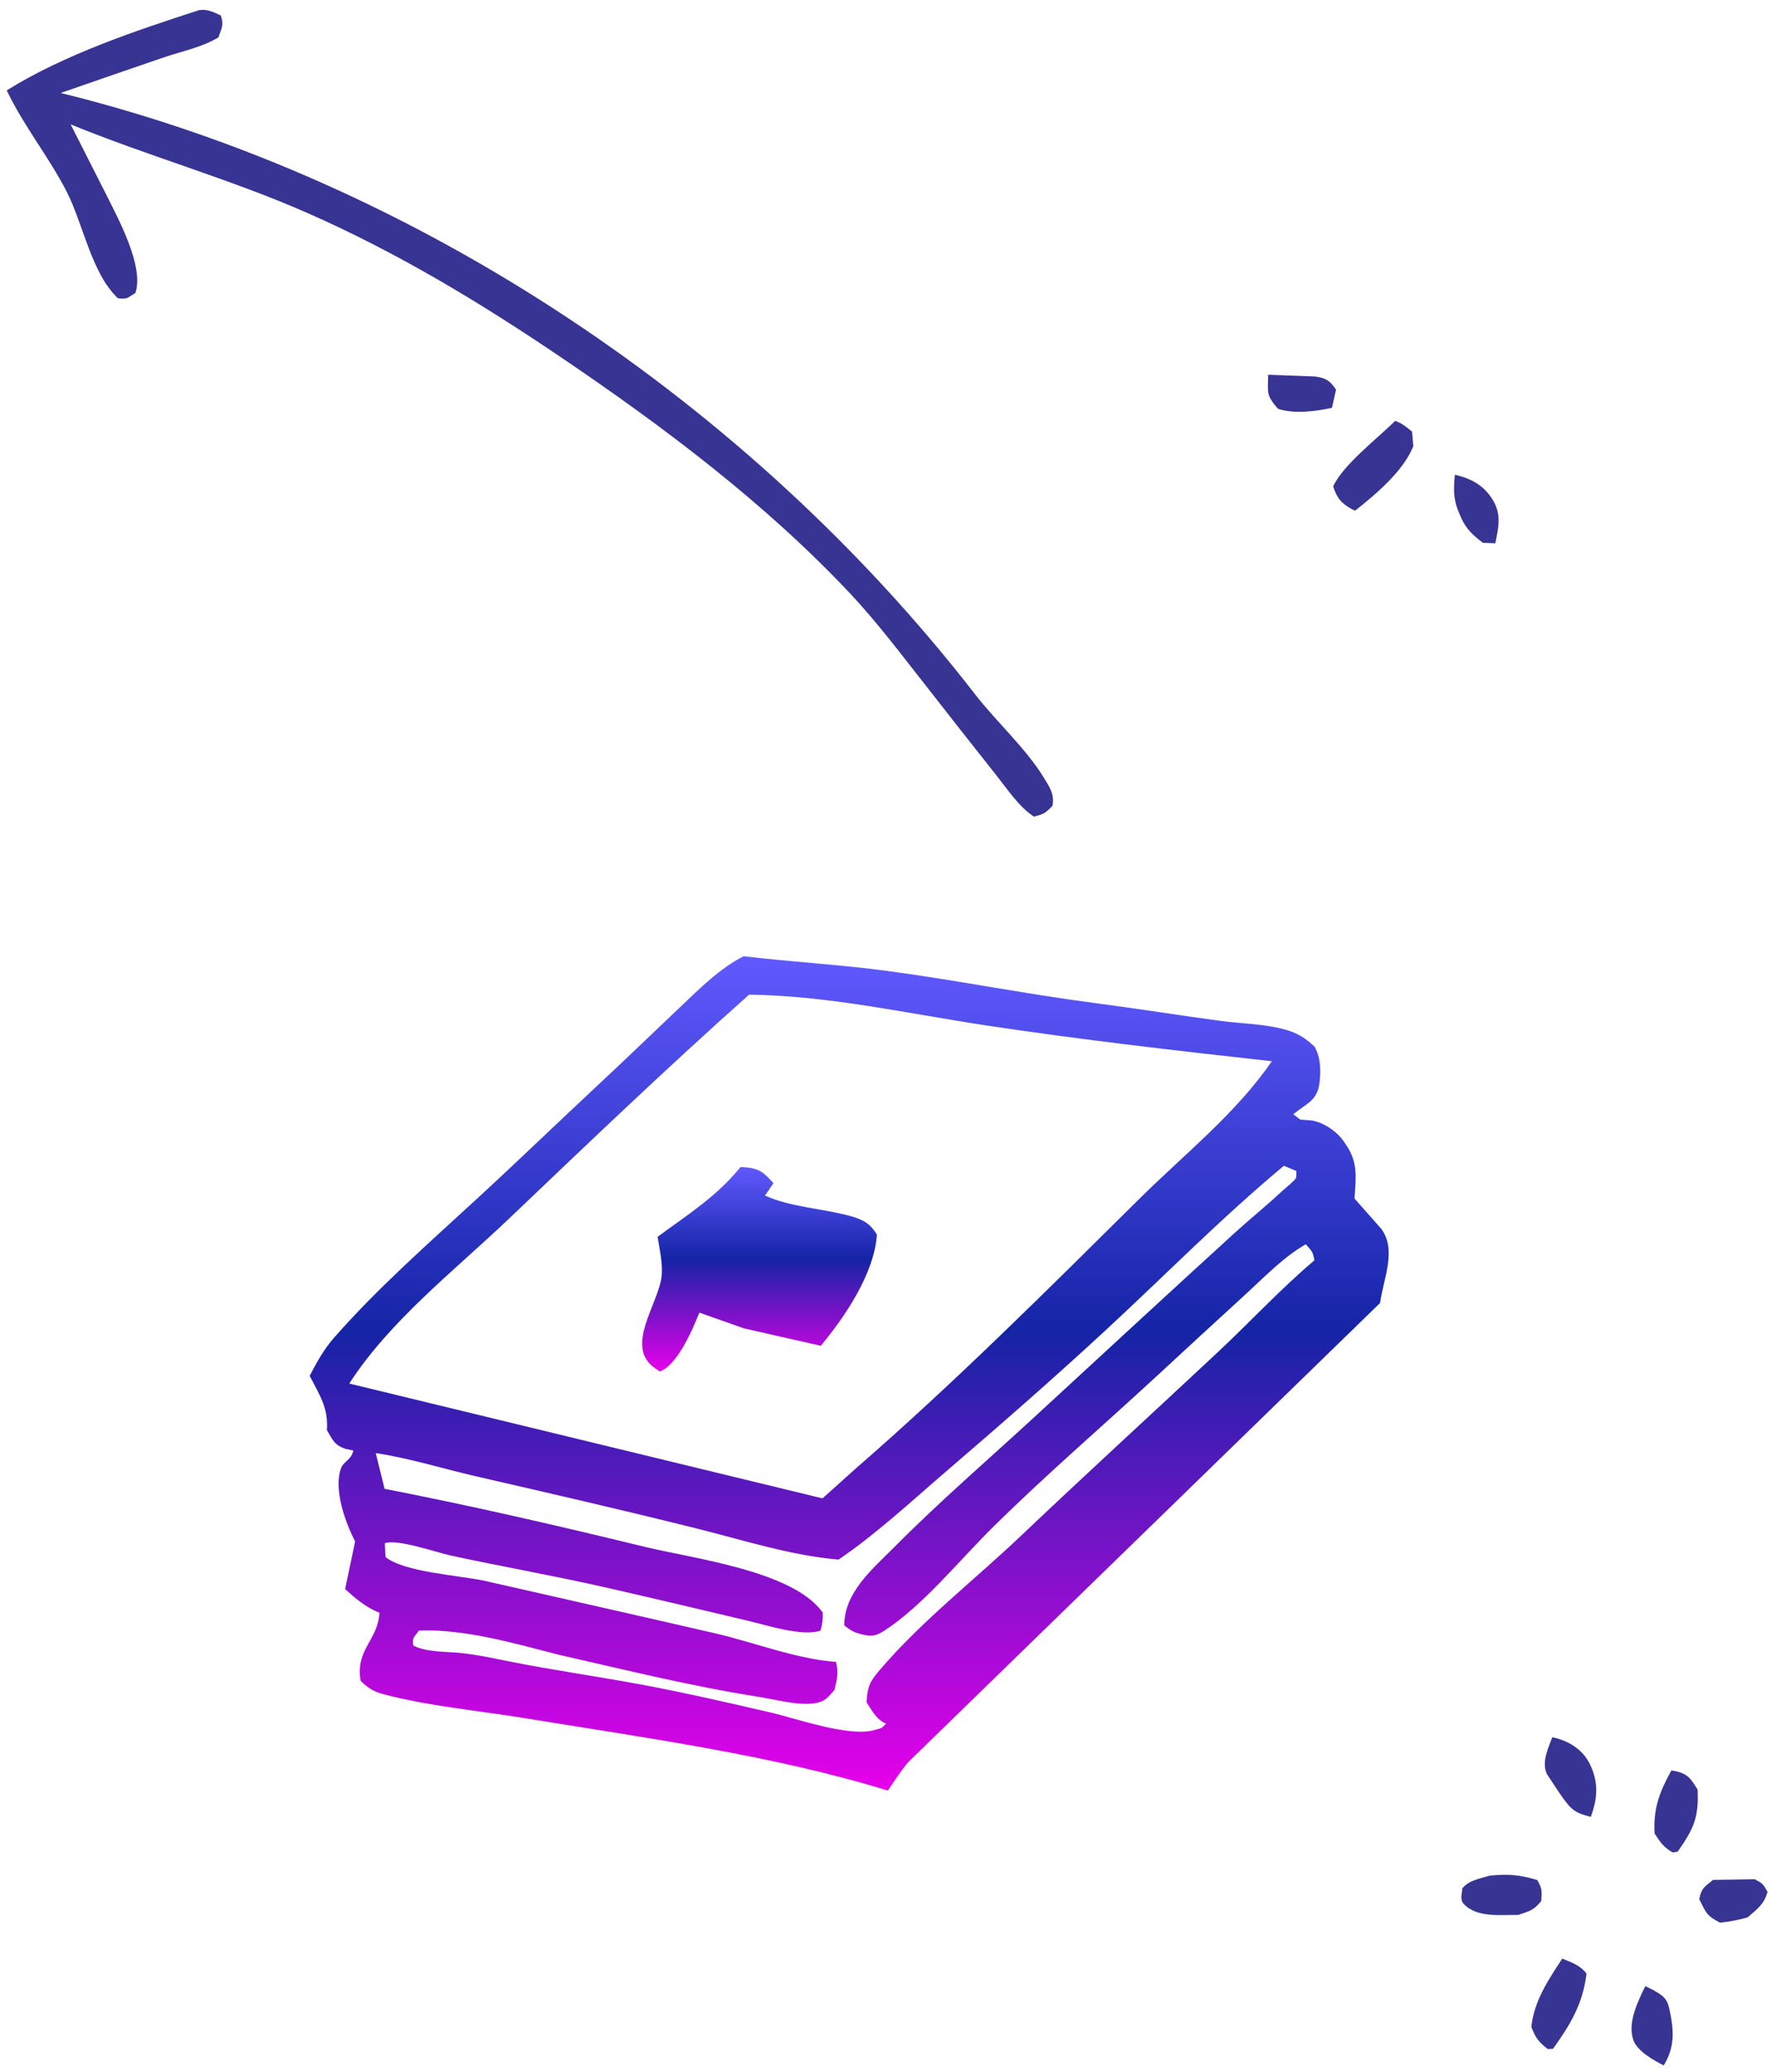 <?xml version="1.0" encoding="UTF-8"?> <svg xmlns="http://www.w3.org/2000/svg" width="118" height="138" viewBox="0 0 118 138" fill="none"><path d="M96.936 31.621C97.868 31.832 98.676 32.216 99.261 33C100.083 34.099 99.879 34.965 99.631 36.187L98.801 36.155C98.178 35.675 97.721 35.276 97.384 34.552L97.264 34.28C96.832 33.319 96.836 32.666 96.936 31.621Z" fill="#383494"></path><path d="M84.498 24.965L87.615 25.077C88.36 25.181 88.604 25.352 89.02 25.954L88.746 27.168C87.627 27.402 86.245 27.587 85.148 27.229C84.36 26.314 84.474 26.193 84.498 24.965Z" fill="#383494"></path><path d="M109.622 132.298L110.149 132.548C110.747 132.9 111.066 133.079 111.215 133.756C111.526 135.164 111.632 136.313 110.851 137.574C110.196 137.245 109.098 136.631 108.835 135.902C108.415 134.741 109.129 133.316 109.622 132.298Z" fill="#383494"></path><path d="M114.139 125.217L116.917 125.173C117.443 125.453 117.484 125.492 117.767 126.016C117.552 126.837 117.056 127.185 116.441 127.712C115.815 127.898 115.251 127.992 114.607 128.067C113.683 127.594 113.676 127.395 113.219 126.502C113.368 125.738 113.559 125.703 114.139 125.217Z" fill="#383494"></path><path d="M103.426 115.714L103.736 115.789C104.688 116.058 105.512 116.619 105.95 117.539C106.52 118.735 106.446 119.813 105.992 121.018C104.97 120.766 104.697 120.554 104.089 119.696L103.857 119.364L103.056 118.147C102.714 117.34 103.146 116.484 103.426 115.714Z" fill="#383494"></path><path d="M111.36 117.931L111.557 117.957C112.455 118.137 112.665 118.473 113.11 119.208C113.195 121.093 112.842 121.818 111.781 123.34L111.445 123.388C110.829 123.031 110.622 122.707 110.244 122.126C110.147 120.471 110.567 119.365 111.36 117.931Z" fill="#383494"></path><path d="M99.252 124.935C100.417 124.809 101.312 124.876 102.429 125.229C102.765 125.818 102.731 125.937 102.693 126.624C102.168 127.265 101.925 127.286 101.161 127.55C100.008 127.538 98.409 127.748 97.546 126.838C97.253 126.529 97.41 126.17 97.438 125.773C97.874 125.241 98.618 125.129 99.252 124.935Z" fill="#383494"></path><path d="M104.093 130.46C104.729 130.722 105.271 130.893 105.707 131.457C105.468 133.482 104.626 134.856 103.477 136.468L103.126 136.485C102.504 135.999 102.32 135.748 102.031 135.013C102.211 133.287 103.161 131.874 104.093 130.46Z" fill="#383494"></path><path d="M92.962 28.03C93.442 28.214 93.692 28.43 94.085 28.75L94.168 29.723C93.49 31.394 91.687 32.913 90.288 34.015L90.092 33.924C89.369 33.535 89.076 33.174 88.827 32.398C89.495 30.944 91.79 29.199 92.962 28.03Z" fill="#383494"></path><path d="M13.266 0.674C13.854 0.598 14.186 0.796 14.71 1.03C14.935 1.668 14.766 1.861 14.555 2.489C13.459 3.154 12.123 3.411 10.914 3.823C8.621 4.603 6.333 5.399 4.045 6.193C27.874 12.058 49.987 26.916 64.971 46.248C66.372 48.056 68.321 49.82 69.499 51.719C69.92 52.398 70.274 52.889 70.127 53.675C69.649 54.172 69.559 54.218 68.891 54.395C67.896 53.751 67.118 52.563 66.383 51.639C64.833 49.691 63.299 47.73 61.766 45.77C60.128 43.699 58.502 41.513 56.696 39.588C51.068 33.587 44.295 28.485 37.494 23.878C32.036 20.181 26.535 16.852 20.485 14.188C15.332 11.921 9.903 10.412 4.707 8.284L7.108 13.022C7.923 14.652 9.605 17.763 9.024 19.51C8.488 19.837 8.513 19.945 7.857 19.868C6.089 18.201 5.546 14.922 4.446 12.774C3.252 10.442 1.582 8.4 0.447 6.019C4.306 3.625 8.963 2.07 13.266 0.674Z" fill="#383494"></path><path d="M49.548 63.693C52.747 64.075 55.956 64.246 59.172 64.679C63.814 65.304 68.41 66.221 73.059 66.827C75.823 67.187 78.574 67.632 81.337 68.002C82.755 68.192 84.234 68.191 85.618 68.577C86.449 68.81 86.973 69.134 87.592 69.724C87.987 70.427 88.011 71.242 87.928 72.034C87.791 73.352 87.081 73.457 86.171 74.222L86.642 74.576L87.415 74.635C88.211 74.773 89.056 75.352 89.521 76.008L89.682 76.248C90.505 77.432 90.339 78.464 90.249 79.832L92.029 81.845C93.085 83.264 92.171 85.184 91.952 86.791L60.524 117.365C60.017 117.958 59.597 118.623 59.158 119.268C51.437 116.896 42.945 115.751 34.97 114.447C31.904 113.946 28.57 113.646 25.573 112.857C24.915 112.684 24.51 112.44 24.027 111.954C23.674 109.846 25.183 109.272 25.283 107.422C24.399 107.084 23.688 106.473 22.994 105.848L23.662 102.672C23.025 101.451 22.212 99.229 22.718 97.809C22.89 97.328 23.405 97.265 23.541 96.619L23.055 96.516C22.271 96.266 22.167 95.905 21.78 95.256C21.887 93.761 21.293 92.935 20.634 91.644C21.087 90.773 21.561 89.903 22.209 89.16C25.11 85.838 28.52 82.848 31.763 79.862C34.556 77.291 37.297 74.644 40.076 72.054C41.84 70.41 43.573 68.733 45.324 67.075C46.635 65.833 47.925 64.523 49.548 63.693ZM49.911 66.252C44.463 71.099 39.183 76.154 33.903 81.184C30.308 84.608 25.985 87.957 23.272 92.156L54.804 99.804L56.968 97.859C63.578 92.123 69.735 85.968 75.952 79.815C78.917 76.88 82.369 74.151 84.74 70.687C78.406 69.984 72.102 69.264 65.799 68.316C60.519 67.521 55.265 66.323 49.911 66.252ZM85.543 77.652C81.38 81.12 77.604 84.967 73.633 88.638C70.178 91.833 66.579 94.972 63.006 98.039C60.72 100.001 58.444 102.122 55.958 103.823L55.875 103.882C52.785 103.628 49.585 102.607 46.579 101.852C41.642 100.614 36.655 99.472 31.693 98.33C29.503 97.826 27.253 97.118 25.036 96.789L25.623 99.167C31.458 100.303 37.22 101.635 42.994 103.04C46.181 103.815 52.864 104.633 54.82 107.414C54.837 107.866 54.796 108.182 54.666 108.616C53.462 109.026 51.1 108.257 49.886 107.969C46.66 107.205 43.43 106.436 40.198 105.704C36.836 104.943 33.424 104.344 30.052 103.616C29.024 103.394 26.457 102.485 25.643 102.794L25.682 103.706C26.936 104.739 30.699 104.933 32.376 105.315C37.451 106.471 42.535 107.614 47.606 108.783C50.231 109.387 53.041 110.504 55.702 110.697C55.89 111.409 55.767 111.877 55.598 112.567C55.143 113.073 55.006 113.33 54.301 113.448C53.21 113.632 51.629 113.193 50.519 113.019C46.013 112.309 41.658 111.225 37.215 110.217C34.256 109.459 30.991 108.501 27.918 108.606C27.61 109.046 27.444 109.056 27.54 109.609C28.446 110.07 29.709 110 30.714 110.104C31.787 110.216 32.842 110.448 33.898 110.659C36.808 111.239 39.74 111.651 42.651 112.192C45.537 112.728 48.468 113.399 51.33 114.064C53.114 114.478 56.577 115.727 58.294 115.229C58.842 115.07 58.67 115.156 59.043 114.811L58.809 114.7C58.32 114.389 58.04 113.849 57.733 113.372C57.822 112.366 57.89 112.091 58.573 111.287C61.368 107.997 64.915 105.254 68.04 102.285C72.387 98.154 76.81 94.12 81.184 90.025C83.324 88.021 85.34 85.84 87.576 83.949C87.473 83.339 87.384 83.329 87.007 82.878C85.52 83.729 84.293 85.021 83.032 86.174C81.053 87.983 79.081 89.799 77.114 91.621C73.435 95.024 69.624 98.287 66.063 101.818C63.901 103.962 61.449 106.986 58.921 108.618C58.267 109.041 57.937 109.005 57.215 108.806C56.824 108.698 56.565 108.513 56.252 108.265C56.251 106.061 58.136 104.511 59.618 103.019C62.594 100.024 65.805 97.254 68.911 94.397C73.36 90.305 77.797 86.191 82.265 82.123C83.299 81.182 84.386 80.306 85.408 79.352C85.574 79.198 86.277 78.634 86.347 78.468C86.407 78.322 86.361 78.152 86.368 77.993L85.543 77.652Z" fill="url(#paint0_linear_6_426)"></path><path d="M49.334 77.742L49.529 77.744C50.58 77.806 50.855 78.065 51.532 78.809L51.096 79.456L50.965 79.632C52.707 80.42 54.846 80.492 56.699 81.01C57.508 81.236 58.013 81.521 58.428 82.247C58.241 84.833 56.321 87.685 54.687 89.641L49.568 88.482L46.603 87.435L46.141 88.508C45.735 89.397 44.907 91.009 43.967 91.353L43.622 91.121C41.597 89.699 43.859 86.871 44.08 85.037C44.179 84.208 43.944 83.205 43.813 82.382C45.8 80.921 47.766 79.684 49.334 77.742Z" fill="url(#paint1_linear_6_426)"></path><defs><linearGradient id="paint0_linear_6_426" x1="56.581" y1="63.693" x2="56.581" y2="119.268" gradientUnits="userSpaceOnUse"><stop stop-color="#6159FF"></stop><stop offset="0.45" stop-color="#1524A6"></stop><stop offset="1" stop-color="#E600EB"></stop><stop offset="1" stop-color="#383494"></stop></linearGradient><linearGradient id="paint1_linear_6_426" x1="50.607" y1="77.742" x2="50.607" y2="91.353" gradientUnits="userSpaceOnUse"><stop stop-color="#6159FF"></stop><stop offset="0.45" stop-color="#1524A6"></stop><stop offset="1" stop-color="#E600EB"></stop><stop offset="1" stop-color="#383494"></stop></linearGradient></defs></svg> 